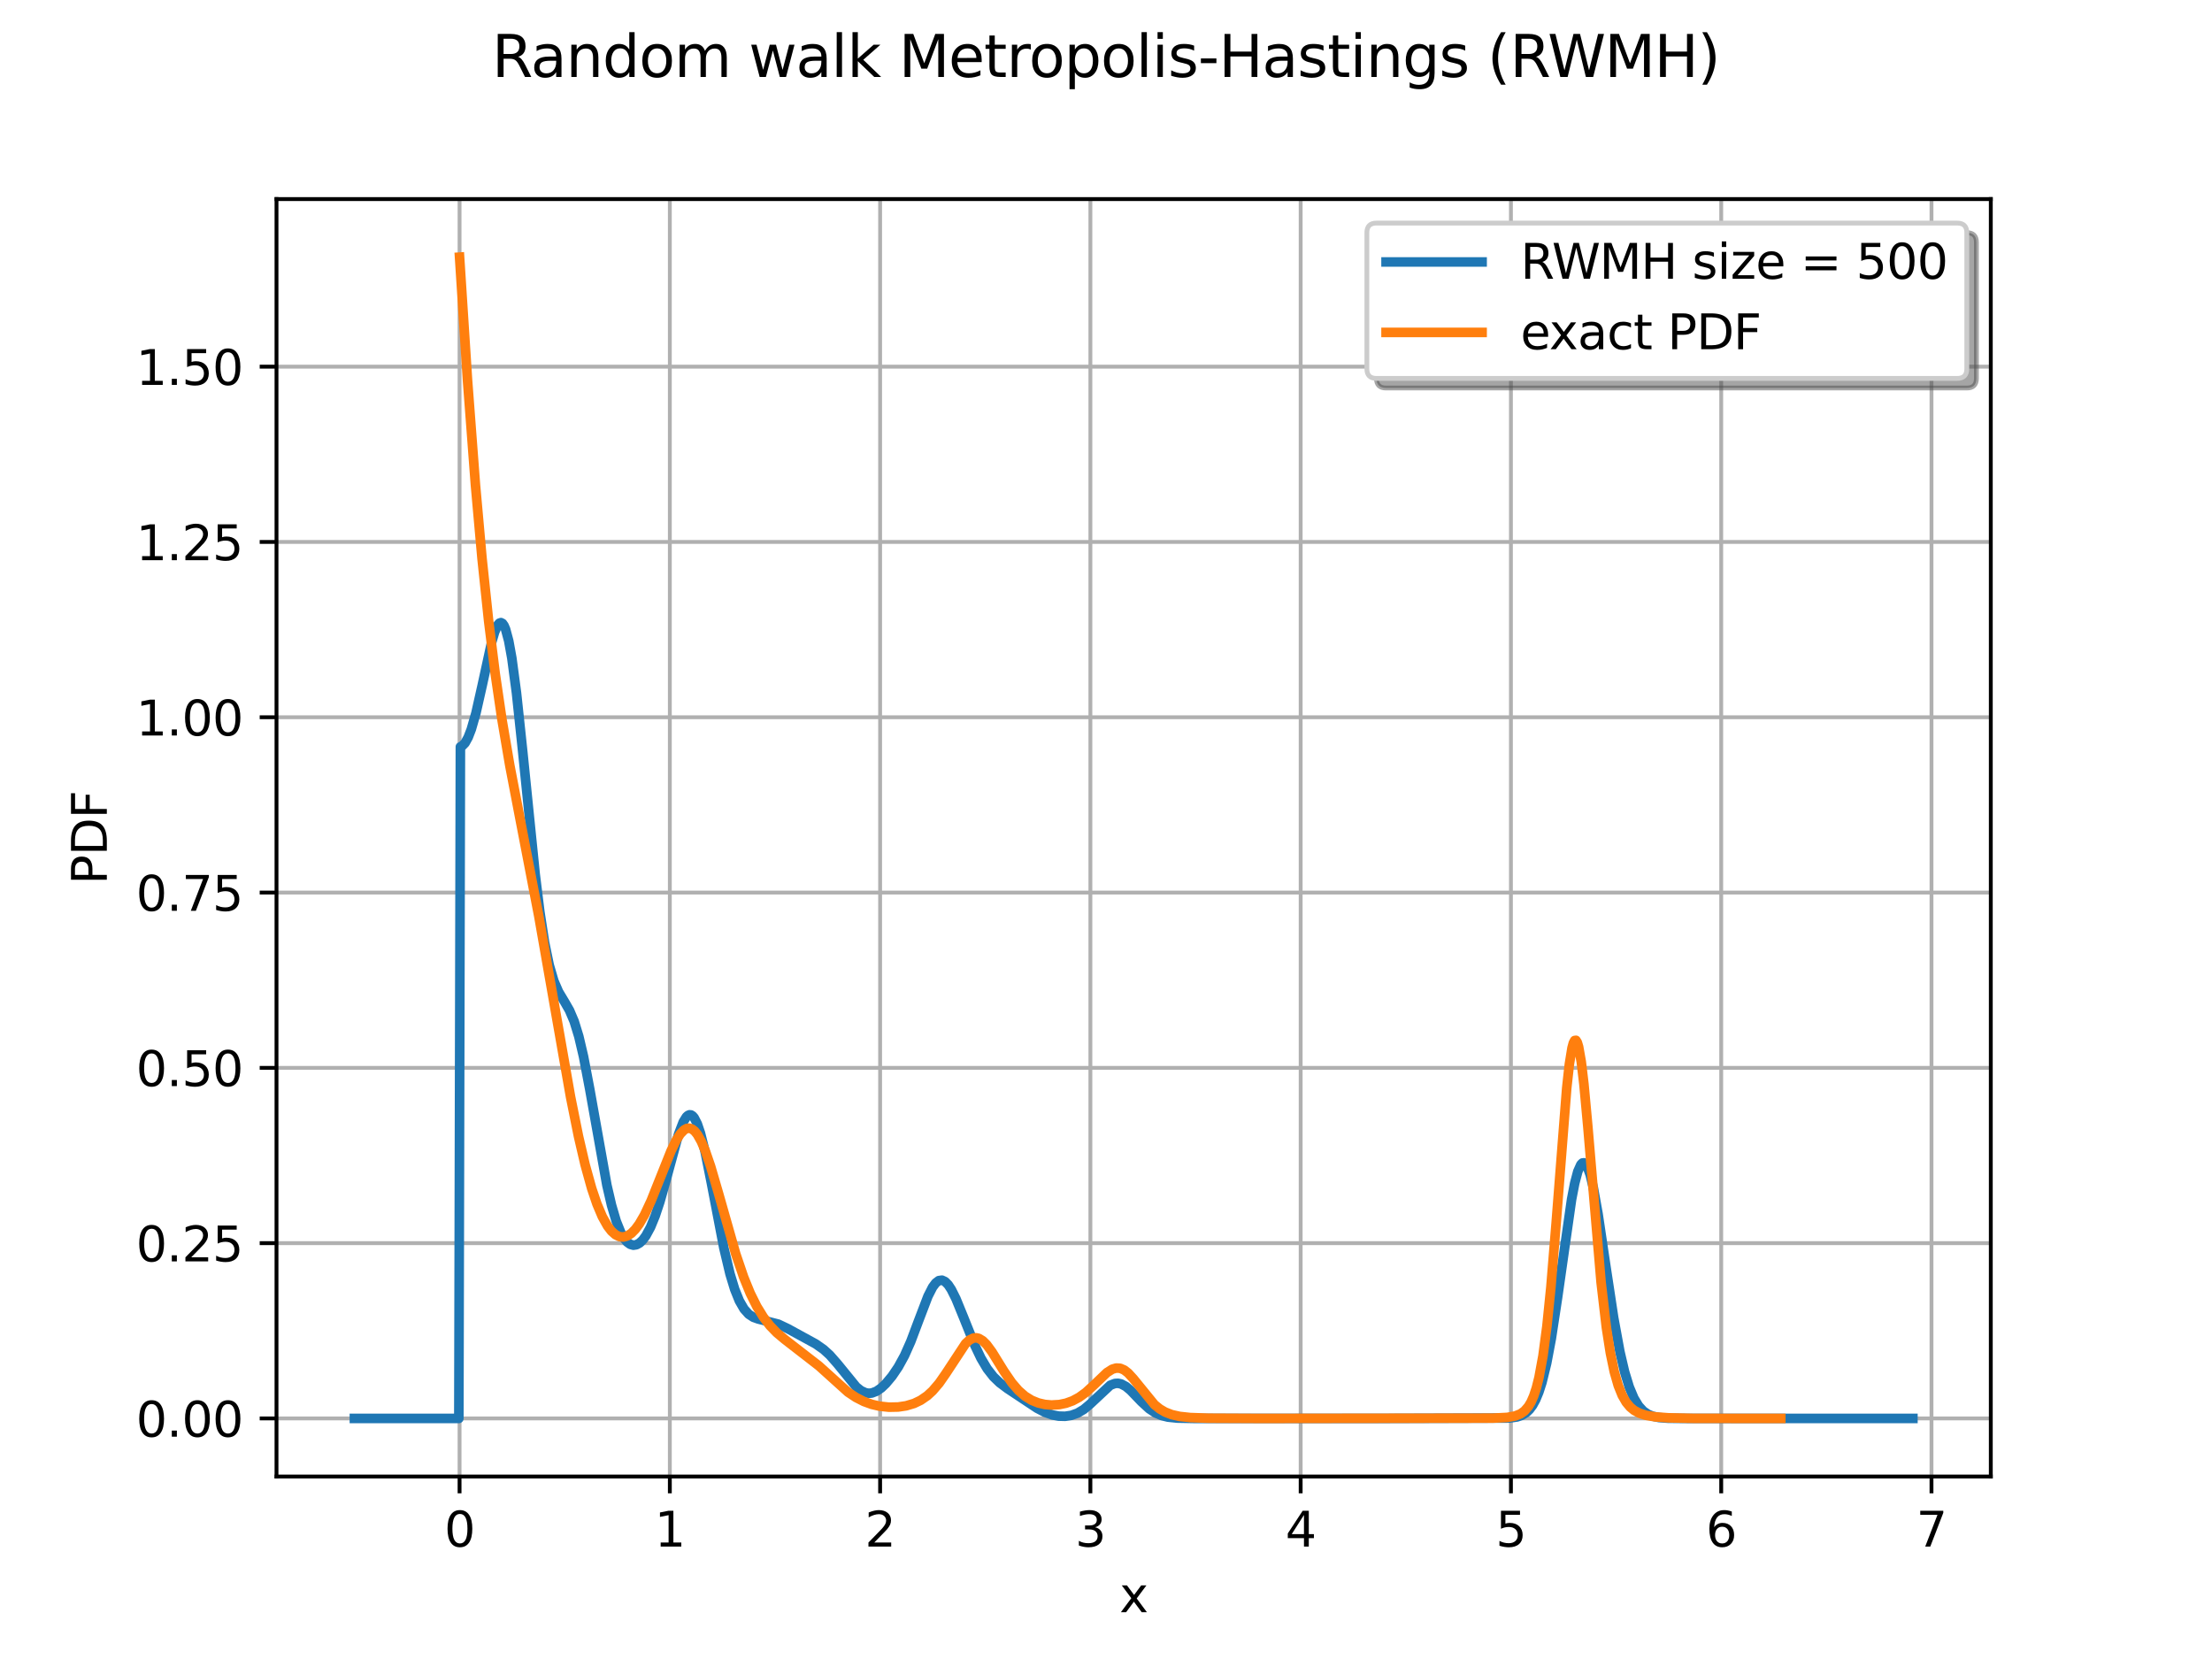 <?xml version="1.0" encoding="utf-8" standalone="no"?>
<!DOCTYPE svg PUBLIC "-//W3C//DTD SVG 1.1//EN"
  "http://www.w3.org/Graphics/SVG/1.1/DTD/svg11.dtd">
<svg xmlns:xlink="http://www.w3.org/1999/xlink" width="460.8pt" height="345.6pt" viewBox="0 0 460.8 345.6" xmlns="http://www.w3.org/2000/svg" version="1.1">
 <defs>
  <style type="text/css">*{stroke-linejoin: round; stroke-linecap: butt}</style>
 </defs>
 <g id="figure_1">
  <g id="patch_1">
   <path d="M 0 345.6 
L 460.8 345.6 
L 460.8 0 
L 0 0 
z
" style="fill: #ffffff"/>
  </g>
  <g id="axes_1">
   <g id="patch_2">
    <path d="M 57.6 307.584 
L 414.72 307.584 
L 414.72 41.472 
L 57.6 41.472 
z
" style="fill: #ffffff"/>
   </g>
   <g id="matplotlib.axis_1">
    <g id="xtick_1">
     <g id="line2d_1">
      <path d="M 95.735 307.584 
L 95.735 41.472 
" clip-path="url(#pd139352407)" style="fill: none; stroke: #b0b0b0; stroke-width: 0.8; stroke-linecap: square"/>
     </g>
     <g id="line2d_2">
      <defs>
       <path id="m6aac26989a" d="M 0 0 
L 0 3.5 
" style="stroke: #000000; stroke-width: 0.8"/>
      </defs>
      <g>
       <use xlink:href="#m6aac26989a" x="95.735" y="307.584" style="stroke: #000000; stroke-width: 0.8"/>
      </g>
     </g>
     <g id="text_1">
      <!-- 0 -->
      <g transform="translate(92.554 322.182) scale(0.1 -0.1)">
       <defs>
        <path id="DejaVuSans-30" d="M 2034 4250 
Q 1547 4250 1301 3770 
Q 1056 3291 1056 2328 
Q 1056 1369 1301 889 
Q 1547 409 2034 409 
Q 2525 409 2770 889 
Q 3016 1369 3016 2328 
Q 3016 3291 2770 3770 
Q 2525 4250 2034 4250 
z
M 2034 4750 
Q 2819 4750 3233 4129 
Q 3647 3509 3647 2328 
Q 3647 1150 3233 529 
Q 2819 -91 2034 -91 
Q 1250 -91 836 529 
Q 422 1150 422 2328 
Q 422 3509 836 4129 
Q 1250 4750 2034 4750 
z
" transform="scale(0.016)"/>
       </defs>
       <use xlink:href="#DejaVuSans-30"/>
      </g>
     </g>
    </g>
    <g id="xtick_2">
     <g id="line2d_3">
      <path d="M 139.539 307.584 
L 139.539 41.472 
" clip-path="url(#pd139352407)" style="fill: none; stroke: #b0b0b0; stroke-width: 0.8; stroke-linecap: square"/>
     </g>
     <g id="line2d_4">
      <g>
       <use xlink:href="#m6aac26989a" x="139.539" y="307.584" style="stroke: #000000; stroke-width: 0.8"/>
      </g>
     </g>
     <g id="text_2">
      <!-- 1 -->
      <g transform="translate(136.358 322.182) scale(0.1 -0.1)">
       <defs>
        <path id="DejaVuSans-31" d="M 794 531 
L 1825 531 
L 1825 4091 
L 703 3866 
L 703 4441 
L 1819 4666 
L 2450 4666 
L 2450 531 
L 3481 531 
L 3481 0 
L 794 0 
L 794 531 
z
" transform="scale(0.016)"/>
       </defs>
       <use xlink:href="#DejaVuSans-31"/>
      </g>
     </g>
    </g>
    <g id="xtick_3">
     <g id="line2d_5">
      <path d="M 183.343 307.584 
L 183.343 41.472 
" clip-path="url(#pd139352407)" style="fill: none; stroke: #b0b0b0; stroke-width: 0.8; stroke-linecap: square"/>
     </g>
     <g id="line2d_6">
      <g>
       <use xlink:href="#m6aac26989a" x="183.343" y="307.584" style="stroke: #000000; stroke-width: 0.8"/>
      </g>
     </g>
     <g id="text_3">
      <!-- 2 -->
      <g transform="translate(180.162 322.182) scale(0.1 -0.1)">
       <defs>
        <path id="DejaVuSans-32" d="M 1228 531 
L 3431 531 
L 3431 0 
L 469 0 
L 469 531 
Q 828 903 1448 1529 
Q 2069 2156 2228 2338 
Q 2531 2678 2651 2914 
Q 2772 3150 2772 3378 
Q 2772 3750 2511 3984 
Q 2250 4219 1831 4219 
Q 1534 4219 1204 4116 
Q 875 4013 500 3803 
L 500 4441 
Q 881 4594 1212 4672 
Q 1544 4750 1819 4750 
Q 2544 4750 2975 4387 
Q 3406 4025 3406 3419 
Q 3406 3131 3298 2873 
Q 3191 2616 2906 2266 
Q 2828 2175 2409 1742 
Q 1991 1309 1228 531 
z
" transform="scale(0.016)"/>
       </defs>
       <use xlink:href="#DejaVuSans-32"/>
      </g>
     </g>
    </g>
    <g id="xtick_4">
     <g id="line2d_7">
      <path d="M 227.147 307.584 
L 227.147 41.472 
" clip-path="url(#pd139352407)" style="fill: none; stroke: #b0b0b0; stroke-width: 0.8; stroke-linecap: square"/>
     </g>
     <g id="line2d_8">
      <g>
       <use xlink:href="#m6aac26989a" x="227.147" y="307.584" style="stroke: #000000; stroke-width: 0.8"/>
      </g>
     </g>
     <g id="text_4">
      <!-- 3 -->
      <g transform="translate(223.966 322.182) scale(0.1 -0.1)">
       <defs>
        <path id="DejaVuSans-33" d="M 2597 2516 
Q 3050 2419 3304 2112 
Q 3559 1806 3559 1356 
Q 3559 666 3084 287 
Q 2609 -91 1734 -91 
Q 1441 -91 1130 -33 
Q 819 25 488 141 
L 488 750 
Q 750 597 1062 519 
Q 1375 441 1716 441 
Q 2309 441 2620 675 
Q 2931 909 2931 1356 
Q 2931 1769 2642 2001 
Q 2353 2234 1838 2234 
L 1294 2234 
L 1294 2753 
L 1863 2753 
Q 2328 2753 2575 2939 
Q 2822 3125 2822 3475 
Q 2822 3834 2567 4026 
Q 2313 4219 1838 4219 
Q 1578 4219 1281 4162 
Q 984 4106 628 3988 
L 628 4550 
Q 988 4650 1302 4700 
Q 1616 4750 1894 4750 
Q 2613 4750 3031 4423 
Q 3450 4097 3450 3541 
Q 3450 3153 3228 2886 
Q 3006 2619 2597 2516 
z
" transform="scale(0.016)"/>
       </defs>
       <use xlink:href="#DejaVuSans-33"/>
      </g>
     </g>
    </g>
    <g id="xtick_5">
     <g id="line2d_9">
      <path d="M 270.951 307.584 
L 270.951 41.472 
" clip-path="url(#pd139352407)" style="fill: none; stroke: #b0b0b0; stroke-width: 0.8; stroke-linecap: square"/>
     </g>
     <g id="line2d_10">
      <g>
       <use xlink:href="#m6aac26989a" x="270.951" y="307.584" style="stroke: #000000; stroke-width: 0.8"/>
      </g>
     </g>
     <g id="text_5">
      <!-- 4 -->
      <g transform="translate(267.77 322.182) scale(0.1 -0.1)">
       <defs>
        <path id="DejaVuSans-34" d="M 2419 4116 
L 825 1625 
L 2419 1625 
L 2419 4116 
z
M 2253 4666 
L 3047 4666 
L 3047 1625 
L 3713 1625 
L 3713 1100 
L 3047 1100 
L 3047 0 
L 2419 0 
L 2419 1100 
L 313 1100 
L 313 1709 
L 2253 4666 
z
" transform="scale(0.016)"/>
       </defs>
       <use xlink:href="#DejaVuSans-34"/>
      </g>
     </g>
    </g>
    <g id="xtick_6">
     <g id="line2d_11">
      <path d="M 314.755 307.584 
L 314.755 41.472 
" clip-path="url(#pd139352407)" style="fill: none; stroke: #b0b0b0; stroke-width: 0.8; stroke-linecap: square"/>
     </g>
     <g id="line2d_12">
      <g>
       <use xlink:href="#m6aac26989a" x="314.755" y="307.584" style="stroke: #000000; stroke-width: 0.8"/>
      </g>
     </g>
     <g id="text_6">
      <!-- 5 -->
      <g transform="translate(311.574 322.182) scale(0.1 -0.1)">
       <defs>
        <path id="DejaVuSans-35" d="M 691 4666 
L 3169 4666 
L 3169 4134 
L 1269 4134 
L 1269 2991 
Q 1406 3038 1543 3061 
Q 1681 3084 1819 3084 
Q 2600 3084 3056 2656 
Q 3513 2228 3513 1497 
Q 3513 744 3044 326 
Q 2575 -91 1722 -91 
Q 1428 -91 1123 -41 
Q 819 9 494 109 
L 494 744 
Q 775 591 1075 516 
Q 1375 441 1709 441 
Q 2250 441 2565 725 
Q 2881 1009 2881 1497 
Q 2881 1984 2565 2268 
Q 2250 2553 1709 2553 
Q 1456 2553 1204 2497 
Q 953 2441 691 2322 
L 691 4666 
z
" transform="scale(0.016)"/>
       </defs>
       <use xlink:href="#DejaVuSans-35"/>
      </g>
     </g>
    </g>
    <g id="xtick_7">
     <g id="line2d_13">
      <path d="M 358.56 307.584 
L 358.56 41.472 
" clip-path="url(#pd139352407)" style="fill: none; stroke: #b0b0b0; stroke-width: 0.8; stroke-linecap: square"/>
     </g>
     <g id="line2d_14">
      <g>
       <use xlink:href="#m6aac26989a" x="358.56" y="307.584" style="stroke: #000000; stroke-width: 0.8"/>
      </g>
     </g>
     <g id="text_7">
      <!-- 6 -->
      <g transform="translate(355.378 322.182) scale(0.1 -0.1)">
       <defs>
        <path id="DejaVuSans-36" d="M 2113 2584 
Q 1688 2584 1439 2293 
Q 1191 2003 1191 1497 
Q 1191 994 1439 701 
Q 1688 409 2113 409 
Q 2538 409 2786 701 
Q 3034 994 3034 1497 
Q 3034 2003 2786 2293 
Q 2538 2584 2113 2584 
z
M 3366 4563 
L 3366 3988 
Q 3128 4100 2886 4159 
Q 2644 4219 2406 4219 
Q 1781 4219 1451 3797 
Q 1122 3375 1075 2522 
Q 1259 2794 1537 2939 
Q 1816 3084 2150 3084 
Q 2853 3084 3261 2657 
Q 3669 2231 3669 1497 
Q 3669 778 3244 343 
Q 2819 -91 2113 -91 
Q 1303 -91 875 529 
Q 447 1150 447 2328 
Q 447 3434 972 4092 
Q 1497 4750 2381 4750 
Q 2619 4750 2861 4703 
Q 3103 4656 3366 4563 
z
" transform="scale(0.016)"/>
       </defs>
       <use xlink:href="#DejaVuSans-36"/>
      </g>
     </g>
    </g>
    <g id="xtick_8">
     <g id="line2d_15">
      <path d="M 402.364 307.584 
L 402.364 41.472 
" clip-path="url(#pd139352407)" style="fill: none; stroke: #b0b0b0; stroke-width: 0.8; stroke-linecap: square"/>
     </g>
     <g id="line2d_16">
      <g>
       <use xlink:href="#m6aac26989a" x="402.364" y="307.584" style="stroke: #000000; stroke-width: 0.8"/>
      </g>
     </g>
     <g id="text_8">
      <!-- 7 -->
      <g transform="translate(399.183 322.182) scale(0.1 -0.1)">
       <defs>
        <path id="DejaVuSans-37" d="M 525 4666 
L 3525 4666 
L 3525 4397 
L 1831 0 
L 1172 0 
L 2766 4134 
L 525 4134 
L 525 4666 
z
" transform="scale(0.016)"/>
       </defs>
       <use xlink:href="#DejaVuSans-37"/>
      </g>
     </g>
    </g>
    <g id="text_9">
     <!-- x -->
     <g transform="translate(233.201 335.861) scale(0.1 -0.1)">
      <defs>
       <path id="DejaVuSans-78" d="M 3513 3500 
L 2247 1797 
L 3578 0 
L 2900 0 
L 1881 1375 
L 863 0 
L 184 0 
L 1544 1831 
L 300 3500 
L 978 3500 
L 1906 2253 
L 2834 3500 
L 3513 3500 
z
" transform="scale(0.016)"/>
      </defs>
      <use xlink:href="#DejaVuSans-78"/>
     </g>
    </g>
   </g>
   <g id="matplotlib.axis_2">
    <g id="ytick_1">
     <g id="line2d_17">
      <path d="M 57.6 295.488 
L 414.72 295.488 
" clip-path="url(#pd139352407)" style="fill: none; stroke: #b0b0b0; stroke-width: 0.8; stroke-linecap: square"/>
     </g>
     <g id="line2d_18">
      <defs>
       <path id="m583b06cb52" d="M 0 0 
L -3.5 0 
" style="stroke: #000000; stroke-width: 0.8"/>
      </defs>
      <g>
       <use xlink:href="#m583b06cb52" x="57.6" y="295.488" style="stroke: #000000; stroke-width: 0.8"/>
      </g>
     </g>
     <g id="text_10">
      <!-- 0.00 -->
      <g transform="translate(28.334 299.287) scale(0.1 -0.1)">
       <defs>
        <path id="DejaVuSans-2e" d="M 684 794 
L 1344 794 
L 1344 0 
L 684 0 
L 684 794 
z
" transform="scale(0.016)"/>
       </defs>
       <use xlink:href="#DejaVuSans-30"/>
       <use xlink:href="#DejaVuSans-2e" transform="translate(63.623 0)"/>
       <use xlink:href="#DejaVuSans-30" transform="translate(95.41 0)"/>
       <use xlink:href="#DejaVuSans-30" transform="translate(159.033 0)"/>
      </g>
     </g>
    </g>
    <g id="ytick_2">
     <g id="line2d_19">
      <path d="M 57.6 258.97 
L 414.72 258.97 
" clip-path="url(#pd139352407)" style="fill: none; stroke: #b0b0b0; stroke-width: 0.8; stroke-linecap: square"/>
     </g>
     <g id="line2d_20">
      <g>
       <use xlink:href="#m583b06cb52" x="57.6" y="258.97" style="stroke: #000000; stroke-width: 0.8"/>
      </g>
     </g>
     <g id="text_11">
      <!-- 0.25 -->
      <g transform="translate(28.334 262.77) scale(0.1 -0.1)">
       <use xlink:href="#DejaVuSans-30"/>
       <use xlink:href="#DejaVuSans-2e" transform="translate(63.623 0)"/>
       <use xlink:href="#DejaVuSans-32" transform="translate(95.41 0)"/>
       <use xlink:href="#DejaVuSans-35" transform="translate(159.033 0)"/>
      </g>
     </g>
    </g>
    <g id="ytick_3">
     <g id="line2d_21">
      <path d="M 57.6 222.453 
L 414.72 222.453 
" clip-path="url(#pd139352407)" style="fill: none; stroke: #b0b0b0; stroke-width: 0.8; stroke-linecap: square"/>
     </g>
     <g id="line2d_22">
      <g>
       <use xlink:href="#m583b06cb52" x="57.6" y="222.453" style="stroke: #000000; stroke-width: 0.8"/>
      </g>
     </g>
     <g id="text_12">
      <!-- 0.50 -->
      <g transform="translate(28.334 226.252) scale(0.1 -0.1)">
       <use xlink:href="#DejaVuSans-30"/>
       <use xlink:href="#DejaVuSans-2e" transform="translate(63.623 0)"/>
       <use xlink:href="#DejaVuSans-35" transform="translate(95.41 0)"/>
       <use xlink:href="#DejaVuSans-30" transform="translate(159.033 0)"/>
      </g>
     </g>
    </g>
    <g id="ytick_4">
     <g id="line2d_23">
      <path d="M 57.6 185.935 
L 414.72 185.935 
" clip-path="url(#pd139352407)" style="fill: none; stroke: #b0b0b0; stroke-width: 0.8; stroke-linecap: square"/>
     </g>
     <g id="line2d_24">
      <g>
       <use xlink:href="#m583b06cb52" x="57.6" y="185.935" style="stroke: #000000; stroke-width: 0.8"/>
      </g>
     </g>
     <g id="text_13">
      <!-- 0.75 -->
      <g transform="translate(28.334 189.734) scale(0.1 -0.1)">
       <use xlink:href="#DejaVuSans-30"/>
       <use xlink:href="#DejaVuSans-2e" transform="translate(63.623 0)"/>
       <use xlink:href="#DejaVuSans-37" transform="translate(95.41 0)"/>
       <use xlink:href="#DejaVuSans-35" transform="translate(159.033 0)"/>
      </g>
     </g>
    </g>
    <g id="ytick_5">
     <g id="line2d_25">
      <path d="M 57.6 149.418 
L 414.72 149.418 
" clip-path="url(#pd139352407)" style="fill: none; stroke: #b0b0b0; stroke-width: 0.8; stroke-linecap: square"/>
     </g>
     <g id="line2d_26">
      <g>
       <use xlink:href="#m583b06cb52" x="57.6" y="149.418" style="stroke: #000000; stroke-width: 0.8"/>
      </g>
     </g>
     <g id="text_14">
      <!-- 1.00 -->
      <g transform="translate(28.334 153.217) scale(0.1 -0.1)">
       <use xlink:href="#DejaVuSans-31"/>
       <use xlink:href="#DejaVuSans-2e" transform="translate(63.623 0)"/>
       <use xlink:href="#DejaVuSans-30" transform="translate(95.41 0)"/>
       <use xlink:href="#DejaVuSans-30" transform="translate(159.033 0)"/>
      </g>
     </g>
    </g>
    <g id="ytick_6">
     <g id="line2d_27">
      <path d="M 57.6 112.9 
L 414.72 112.9 
" clip-path="url(#pd139352407)" style="fill: none; stroke: #b0b0b0; stroke-width: 0.8; stroke-linecap: square"/>
     </g>
     <g id="line2d_28">
      <g>
       <use xlink:href="#m583b06cb52" x="57.6" y="112.9" style="stroke: #000000; stroke-width: 0.8"/>
      </g>
     </g>
     <g id="text_15">
      <!-- 1.25 -->
      <g transform="translate(28.334 116.699) scale(0.1 -0.1)">
       <use xlink:href="#DejaVuSans-31"/>
       <use xlink:href="#DejaVuSans-2e" transform="translate(63.623 0)"/>
       <use xlink:href="#DejaVuSans-32" transform="translate(95.41 0)"/>
       <use xlink:href="#DejaVuSans-35" transform="translate(159.033 0)"/>
      </g>
     </g>
    </g>
    <g id="ytick_7">
     <g id="line2d_29">
      <path d="M 57.6 76.382 
L 414.72 76.382 
" clip-path="url(#pd139352407)" style="fill: none; stroke: #b0b0b0; stroke-width: 0.8; stroke-linecap: square"/>
     </g>
     <g id="line2d_30">
      <g>
       <use xlink:href="#m583b06cb52" x="57.6" y="76.382" style="stroke: #000000; stroke-width: 0.8"/>
      </g>
     </g>
     <g id="text_16">
      <!-- 1.50 -->
      <g transform="translate(28.334 80.182) scale(0.1 -0.1)">
       <use xlink:href="#DejaVuSans-31"/>
       <use xlink:href="#DejaVuSans-2e" transform="translate(63.623 0)"/>
       <use xlink:href="#DejaVuSans-35" transform="translate(95.41 0)"/>
       <use xlink:href="#DejaVuSans-30" transform="translate(159.033 0)"/>
      </g>
     </g>
    </g>
    <g id="text_17">
     <!-- PDF -->
     <g transform="translate(22.255 184.269) rotate(-90) scale(0.1 -0.1)">
      <defs>
       <path id="DejaVuSans-50" d="M 1259 4147 
L 1259 2394 
L 2053 2394 
Q 2494 2394 2734 2622 
Q 2975 2850 2975 3272 
Q 2975 3691 2734 3919 
Q 2494 4147 2053 4147 
L 1259 4147 
z
M 628 4666 
L 2053 4666 
Q 2838 4666 3239 4311 
Q 3641 3956 3641 3272 
Q 3641 2581 3239 2228 
Q 2838 1875 2053 1875 
L 1259 1875 
L 1259 0 
L 628 0 
L 628 4666 
z
" transform="scale(0.016)"/>
       <path id="DejaVuSans-44" d="M 1259 4147 
L 1259 519 
L 2022 519 
Q 2988 519 3436 956 
Q 3884 1394 3884 2338 
Q 3884 3275 3436 3711 
Q 2988 4147 2022 4147 
L 1259 4147 
z
M 628 4666 
L 1925 4666 
Q 3281 4666 3915 4102 
Q 4550 3538 4550 2338 
Q 4550 1131 3912 565 
Q 3275 0 1925 0 
L 628 0 
L 628 4666 
z
" transform="scale(0.016)"/>
       <path id="DejaVuSans-46" d="M 628 4666 
L 3309 4666 
L 3309 4134 
L 1259 4134 
L 1259 2759 
L 3109 2759 
L 3109 2228 
L 1259 2228 
L 1259 0 
L 628 0 
L 628 4666 
z
" transform="scale(0.016)"/>
      </defs>
      <use xlink:href="#DejaVuSans-50"/>
      <use xlink:href="#DejaVuSans-44" transform="translate(60.303 0)"/>
      <use xlink:href="#DejaVuSans-46" transform="translate(137.305 0)"/>
     </g>
    </g>
   </g>
   <g id="line2d_31">
    <path d="M 73.833 295.488 
L 95.585 295.488 
L 95.909 155.573 
L 96.234 155.437 
L 96.883 154.775 
L 97.533 153.596 
L 98.182 151.913 
L 99.156 148.519 
L 100.454 142.761 
L 102.402 133.849 
L 103.052 131.637 
L 103.701 130.187 
L 104.026 129.812 
L 104.35 129.699 
L 104.675 129.866 
L 105 130.323 
L 105.324 131.08 
L 105.974 133.5 
L 106.623 137.087 
L 107.597 144.382 
L 108.895 156.602 
L 111.493 182.168 
L 112.467 190.02 
L 113.441 196.333 
L 114.415 201.063 
L 115.389 204.376 
L 116.362 206.618 
L 117.661 208.783 
L 118.635 210.479 
L 119.609 212.76 
L 120.583 215.931 
L 121.557 220.084 
L 122.856 226.906 
L 126.427 246.907 
L 127.401 251.099 
L 128.375 254.405 
L 129.349 256.816 
L 129.998 257.954 
L 130.647 258.746 
L 131.297 259.22 
L 131.946 259.397 
L 132.595 259.299 
L 133.245 258.936 
L 133.894 258.317 
L 134.543 257.443 
L 135.517 255.65 
L 136.491 253.279 
L 137.465 250.355 
L 138.764 245.755 
L 141.361 236.261 
L 142.335 233.727 
L 142.984 232.673 
L 143.309 232.373 
L 143.633 232.235 
L 143.958 232.266 
L 144.283 232.47 
L 144.607 232.847 
L 145.257 234.112 
L 145.906 236.02 
L 146.88 239.902 
L 148.179 246.374 
L 150.776 259.912 
L 152.074 265.382 
L 153.048 268.584 
L 154.022 270.996 
L 154.996 272.685 
L 155.97 273.773 
L 156.944 274.411 
L 157.918 274.761 
L 162.139 275.845 
L 164.087 276.77 
L 169.93 279.964 
L 171.554 281.103 
L 172.852 282.281 
L 174.476 284.132 
L 178.371 288.913 
L 179.345 289.691 
L 180.319 290.143 
L 180.969 290.247 
L 181.618 290.191 
L 182.592 289.821 
L 183.566 289.149 
L 184.54 288.225 
L 185.839 286.671 
L 187.137 284.753 
L 188.436 282.382 
L 189.734 279.458 
L 191.358 275.146 
L 193.306 270.046 
L 194.28 268.136 
L 194.929 267.267 
L 195.578 266.775 
L 196.227 266.681 
L 196.877 266.978 
L 197.526 267.64 
L 198.175 268.622 
L 199.149 270.566 
L 200.773 274.54 
L 203.045 280.2 
L 204.344 282.929 
L 205.642 285.12 
L 206.941 286.787 
L 208.24 288.04 
L 209.863 289.26 
L 216.031 293.354 
L 217.655 294.198 
L 219.278 294.77 
L 220.577 295.007 
L 221.875 295.04 
L 223.174 294.844 
L 224.472 294.379 
L 225.771 293.603 
L 227.07 292.516 
L 231.29 288.572 
L 232.264 288.201 
L 232.913 288.166 
L 233.563 288.307 
L 234.537 288.823 
L 235.511 289.633 
L 237.783 291.997 
L 239.407 293.484 
L 240.705 294.338 
L 242.004 294.891 
L 243.302 295.208 
L 245.25 295.413 
L 248.822 295.484 
L 286.481 295.488 
L 314.402 295.404 
L 316.025 295.174 
L 316.999 294.847 
L 317.973 294.25 
L 318.622 293.625 
L 319.272 292.751 
L 319.921 291.563 
L 320.57 289.992 
L 321.219 287.976 
L 322.193 284.007 
L 323.167 278.847 
L 324.466 270.333 
L 327.388 249.86 
L 328.037 246.504 
L 328.687 244.033 
L 329.336 242.585 
L 329.661 242.271 
L 329.985 242.235 
L 330.31 242.477 
L 330.634 242.989 
L 331.284 244.784 
L 331.933 247.495 
L 332.907 252.902 
L 334.53 263.795 
L 336.154 274.496 
L 337.452 281.577 
L 338.426 285.745 
L 339.4 288.938 
L 340.374 291.264 
L 341.348 292.877 
L 342.322 293.944 
L 343.296 294.614 
L 344.27 295.016 
L 345.569 295.295 
L 347.517 295.445 
L 352.386 295.488 
L 398.487 295.488 
L 398.487 295.488 
" clip-path="url(#pd139352407)" style="fill: none; stroke: #1f77b4; stroke-width: 2; stroke-linecap: square"/>
   </g>
   <g id="line2d_32">
    <path d="M 95.735 53.568 
L 97.386 79.133 
L 99.038 100.954 
L 100.414 116.323 
L 101.79 129.352 
L 103.166 140.362 
L 104.542 149.74 
L 106.194 159.436 
L 108.395 170.911 
L 112.249 190.887 
L 115.001 206.565 
L 118.854 228.49 
L 120.505 236.697 
L 121.882 242.615 
L 123.258 247.577 
L 124.359 250.825 
L 125.46 253.429 
L 126.561 255.4 
L 127.386 256.473 
L 128.212 257.208 
L 129.038 257.613 
L 129.863 257.696 
L 130.689 257.464 
L 131.515 256.926 
L 132.34 256.092 
L 133.166 254.975 
L 134.267 253.075 
L 135.643 250.131 
L 137.57 245.309 
L 139.772 239.796 
L 140.872 237.533 
L 141.698 236.237 
L 142.524 235.378 
L 143.074 235.082 
L 143.625 235.024 
L 144.175 235.213 
L 144.726 235.651 
L 145.276 236.335 
L 146.102 237.801 
L 146.927 239.744 
L 148.028 242.944 
L 149.68 248.597 
L 153.258 261.171 
L 154.909 266.027 
L 156.285 269.402 
L 157.661 272.175 
L 159.038 274.406 
L 160.414 276.183 
L 161.79 277.606 
L 163.441 278.994 
L 170.597 284.546 
L 176.652 290.009 
L 178.304 291.11 
L 179.955 291.954 
L 181.606 292.554 
L 183.258 292.936 
L 185.184 293.142 
L 187.111 293.103 
L 188.762 292.856 
L 190.414 292.362 
L 191.79 291.703 
L 193.166 290.756 
L 194.267 289.747 
L 195.643 288.139 
L 197.019 286.161 
L 201.148 279.888 
L 201.973 279.14 
L 202.799 278.739 
L 203.35 278.686 
L 203.9 278.806 
L 204.726 279.302 
L 205.551 280.131 
L 206.652 281.63 
L 209.129 285.639 
L 210.781 288.05 
L 212.157 289.648 
L 213.533 290.85 
L 214.909 291.697 
L 216.285 292.254 
L 217.661 292.573 
L 219.038 292.694 
L 220.689 292.598 
L 222.065 292.311 
L 223.441 291.813 
L 224.817 291.074 
L 226.194 290.073 
L 227.845 288.563 
L 230.597 285.932 
L 231.698 285.234 
L 232.524 284.989 
L 233.35 285.034 
L 234.175 285.383 
L 235.001 286.018 
L 236.102 287.219 
L 240.506 292.623 
L 241.606 293.506 
L 242.707 294.152 
L 244.084 294.691 
L 245.735 295.064 
L 247.937 295.301 
L 251.79 295.435 
L 262.524 295.485 
L 310.964 295.424 
L 313.992 295.269 
L 315.643 294.972 
L 316.744 294.53 
L 317.57 293.944 
L 318.395 292.996 
L 318.946 292.067 
L 319.496 290.814 
L 320.047 289.145 
L 320.597 286.959 
L 321.423 282.476 
L 322.249 276.268 
L 323.074 268.173 
L 324.175 254.769 
L 326.377 226.658 
L 326.928 221.675 
L 327.478 218.295 
L 327.753 217.288 
L 328.029 216.759 
L 328.304 216.716 
L 328.579 217.155 
L 328.854 218.063 
L 329.405 221.184 
L 329.955 225.808 
L 330.781 234.758 
L 333.533 267.108 
L 334.634 276.53 
L 335.46 281.817 
L 336.285 285.772 
L 337.111 288.644 
L 337.937 290.685 
L 338.762 292.115 
L 339.588 293.108 
L 340.414 293.795 
L 341.515 294.396 
L 342.891 294.839 
L 344.818 295.158 
L 347.57 295.355 
L 352.799 295.47 
L 369.038 295.488 
L 370.964 295.488 
L 370.964 295.488 
" clip-path="url(#pd139352407)" style="fill: none; stroke: #ff7f0e; stroke-width: 2; stroke-linecap: square"/>
   </g>
   <g id="patch_3">
    <path d="M 57.6 307.584 
L 57.6 41.472 
" style="fill: none; stroke: #000000; stroke-width: 0.8; stroke-linejoin: miter; stroke-linecap: square"/>
   </g>
   <g id="patch_4">
    <path d="M 414.72 307.584 
L 414.72 41.472 
" style="fill: none; stroke: #000000; stroke-width: 0.8; stroke-linejoin: miter; stroke-linecap: square"/>
   </g>
   <g id="patch_5">
    <path d="M 57.6 307.584 
L 414.72 307.584 
" style="fill: none; stroke: #000000; stroke-width: 0.8; stroke-linejoin: miter; stroke-linecap: square"/>
   </g>
   <g id="patch_6">
    <path d="M 57.6 41.472 
L 414.72 41.472 
" style="fill: none; stroke: #000000; stroke-width: 0.8; stroke-linejoin: miter; stroke-linecap: square"/>
   </g>
   <g id="legend_1">
    <g id="patch_7">
     <path d="M 288.745 80.828 
L 409.72 80.828 
Q 411.72 80.828 411.72 78.828 
L 411.72 50.472 
Q 411.72 48.472 409.72 48.472 
L 288.745 48.472 
Q 286.745 48.472 286.745 50.472 
L 286.745 78.828 
Q 286.745 80.828 288.745 80.828 
z
" style="fill: #4d4d4d; opacity: 0.5; stroke: #4d4d4d; stroke-linejoin: miter"/>
    </g>
    <g id="patch_8">
     <path d="M 286.745 78.828 
L 407.72 78.828 
Q 409.72 78.828 409.72 76.828 
L 409.72 48.472 
Q 409.72 46.472 407.72 46.472 
L 286.745 46.472 
Q 284.745 46.472 284.745 48.472 
L 284.745 76.828 
Q 284.745 78.828 286.745 78.828 
z
" style="fill: #ffffff; stroke: #cccccc; stroke-linejoin: miter"/>
    </g>
    <g id="line2d_33">
     <path d="M 288.745 54.57 
L 298.745 54.57 
L 308.745 54.57 
" style="fill: none; stroke: #1f77b4; stroke-width: 2; stroke-linecap: square"/>
    </g>
    <g id="text_18">
     <!-- RWMH size = 500 -->
     <g transform="translate(316.745 58.07) scale(0.1 -0.1)">
      <defs>
       <path id="DejaVuSans-52" d="M 2841 2188 
Q 3044 2119 3236 1894 
Q 3428 1669 3622 1275 
L 4263 0 
L 3584 0 
L 2988 1197 
Q 2756 1666 2539 1819 
Q 2322 1972 1947 1972 
L 1259 1972 
L 1259 0 
L 628 0 
L 628 4666 
L 2053 4666 
Q 2853 4666 3247 4331 
Q 3641 3997 3641 3322 
Q 3641 2881 3436 2590 
Q 3231 2300 2841 2188 
z
M 1259 4147 
L 1259 2491 
L 2053 2491 
Q 2509 2491 2742 2702 
Q 2975 2913 2975 3322 
Q 2975 3731 2742 3939 
Q 2509 4147 2053 4147 
L 1259 4147 
z
" transform="scale(0.016)"/>
       <path id="DejaVuSans-57" d="M 213 4666 
L 850 4666 
L 1831 722 
L 2809 4666 
L 3519 4666 
L 4500 722 
L 5478 4666 
L 6119 4666 
L 4947 0 
L 4153 0 
L 3169 4050 
L 2175 0 
L 1381 0 
L 213 4666 
z
" transform="scale(0.016)"/>
       <path id="DejaVuSans-4d" d="M 628 4666 
L 1569 4666 
L 2759 1491 
L 3956 4666 
L 4897 4666 
L 4897 0 
L 4281 0 
L 4281 4097 
L 3078 897 
L 2444 897 
L 1241 4097 
L 1241 0 
L 628 0 
L 628 4666 
z
" transform="scale(0.016)"/>
       <path id="DejaVuSans-48" d="M 628 4666 
L 1259 4666 
L 1259 2753 
L 3553 2753 
L 3553 4666 
L 4184 4666 
L 4184 0 
L 3553 0 
L 3553 2222 
L 1259 2222 
L 1259 0 
L 628 0 
L 628 4666 
z
" transform="scale(0.016)"/>
       <path id="DejaVuSans-20" transform="scale(0.016)"/>
       <path id="DejaVuSans-73" d="M 2834 3397 
L 2834 2853 
Q 2591 2978 2328 3040 
Q 2066 3103 1784 3103 
Q 1356 3103 1142 2972 
Q 928 2841 928 2578 
Q 928 2378 1081 2264 
Q 1234 2150 1697 2047 
L 1894 2003 
Q 2506 1872 2764 1633 
Q 3022 1394 3022 966 
Q 3022 478 2636 193 
Q 2250 -91 1575 -91 
Q 1294 -91 989 -36 
Q 684 19 347 128 
L 347 722 
Q 666 556 975 473 
Q 1284 391 1588 391 
Q 1994 391 2212 530 
Q 2431 669 2431 922 
Q 2431 1156 2273 1281 
Q 2116 1406 1581 1522 
L 1381 1569 
Q 847 1681 609 1914 
Q 372 2147 372 2553 
Q 372 3047 722 3315 
Q 1072 3584 1716 3584 
Q 2034 3584 2315 3537 
Q 2597 3491 2834 3397 
z
" transform="scale(0.016)"/>
       <path id="DejaVuSans-69" d="M 603 3500 
L 1178 3500 
L 1178 0 
L 603 0 
L 603 3500 
z
M 603 4863 
L 1178 4863 
L 1178 4134 
L 603 4134 
L 603 4863 
z
" transform="scale(0.016)"/>
       <path id="DejaVuSans-7a" d="M 353 3500 
L 3084 3500 
L 3084 2975 
L 922 459 
L 3084 459 
L 3084 0 
L 275 0 
L 275 525 
L 2438 3041 
L 353 3041 
L 353 3500 
z
" transform="scale(0.016)"/>
       <path id="DejaVuSans-65" d="M 3597 1894 
L 3597 1613 
L 953 1613 
Q 991 1019 1311 708 
Q 1631 397 2203 397 
Q 2534 397 2845 478 
Q 3156 559 3463 722 
L 3463 178 
Q 3153 47 2828 -22 
Q 2503 -91 2169 -91 
Q 1331 -91 842 396 
Q 353 884 353 1716 
Q 353 2575 817 3079 
Q 1281 3584 2069 3584 
Q 2775 3584 3186 3129 
Q 3597 2675 3597 1894 
z
M 3022 2063 
Q 3016 2534 2758 2815 
Q 2500 3097 2075 3097 
Q 1594 3097 1305 2825 
Q 1016 2553 972 2059 
L 3022 2063 
z
" transform="scale(0.016)"/>
       <path id="DejaVuSans-3d" d="M 678 2906 
L 4684 2906 
L 4684 2381 
L 678 2381 
L 678 2906 
z
M 678 1631 
L 4684 1631 
L 4684 1100 
L 678 1100 
L 678 1631 
z
" transform="scale(0.016)"/>
      </defs>
      <use xlink:href="#DejaVuSans-52"/>
      <use xlink:href="#DejaVuSans-57" transform="translate(65.482 0)"/>
      <use xlink:href="#DejaVuSans-4d" transform="translate(164.359 0)"/>
      <use xlink:href="#DejaVuSans-48" transform="translate(250.639 0)"/>
      <use xlink:href="#DejaVuSans-20" transform="translate(325.834 0)"/>
      <use xlink:href="#DejaVuSans-73" transform="translate(357.621 0)"/>
      <use xlink:href="#DejaVuSans-69" transform="translate(409.721 0)"/>
      <use xlink:href="#DejaVuSans-7a" transform="translate(437.504 0)"/>
      <use xlink:href="#DejaVuSans-65" transform="translate(489.994 0)"/>
      <use xlink:href="#DejaVuSans-20" transform="translate(551.518 0)"/>
      <use xlink:href="#DejaVuSans-3d" transform="translate(583.305 0)"/>
      <use xlink:href="#DejaVuSans-20" transform="translate(667.094 0)"/>
      <use xlink:href="#DejaVuSans-35" transform="translate(698.881 0)"/>
      <use xlink:href="#DejaVuSans-30" transform="translate(762.504 0)"/>
      <use xlink:href="#DejaVuSans-30" transform="translate(826.127 0)"/>
     </g>
    </g>
    <g id="line2d_34">
     <path d="M 288.745 69.249 
L 298.745 69.249 
L 308.745 69.249 
" style="fill: none; stroke: #ff7f0e; stroke-width: 2; stroke-linecap: square"/>
    </g>
    <g id="text_19">
     <!-- exact PDF -->
     <g transform="translate(316.745 72.749) scale(0.1 -0.1)">
      <defs>
       <path id="DejaVuSans-61" d="M 2194 1759 
Q 1497 1759 1228 1600 
Q 959 1441 959 1056 
Q 959 750 1161 570 
Q 1363 391 1709 391 
Q 2188 391 2477 730 
Q 2766 1069 2766 1631 
L 2766 1759 
L 2194 1759 
z
M 3341 1997 
L 3341 0 
L 2766 0 
L 2766 531 
Q 2569 213 2275 61 
Q 1981 -91 1556 -91 
Q 1019 -91 701 211 
Q 384 513 384 1019 
Q 384 1609 779 1909 
Q 1175 2209 1959 2209 
L 2766 2209 
L 2766 2266 
Q 2766 2663 2505 2880 
Q 2244 3097 1772 3097 
Q 1472 3097 1187 3025 
Q 903 2953 641 2809 
L 641 3341 
Q 956 3463 1253 3523 
Q 1550 3584 1831 3584 
Q 2591 3584 2966 3190 
Q 3341 2797 3341 1997 
z
" transform="scale(0.016)"/>
       <path id="DejaVuSans-63" d="M 3122 3366 
L 3122 2828 
Q 2878 2963 2633 3030 
Q 2388 3097 2138 3097 
Q 1578 3097 1268 2742 
Q 959 2388 959 1747 
Q 959 1106 1268 751 
Q 1578 397 2138 397 
Q 2388 397 2633 464 
Q 2878 531 3122 666 
L 3122 134 
Q 2881 22 2623 -34 
Q 2366 -91 2075 -91 
Q 1284 -91 818 406 
Q 353 903 353 1747 
Q 353 2603 823 3093 
Q 1294 3584 2113 3584 
Q 2378 3584 2631 3529 
Q 2884 3475 3122 3366 
z
" transform="scale(0.016)"/>
       <path id="DejaVuSans-74" d="M 1172 4494 
L 1172 3500 
L 2356 3500 
L 2356 3053 
L 1172 3053 
L 1172 1153 
Q 1172 725 1289 603 
Q 1406 481 1766 481 
L 2356 481 
L 2356 0 
L 1766 0 
Q 1100 0 847 248 
Q 594 497 594 1153 
L 594 3053 
L 172 3053 
L 172 3500 
L 594 3500 
L 594 4494 
L 1172 4494 
z
" transform="scale(0.016)"/>
      </defs>
      <use xlink:href="#DejaVuSans-65"/>
      <use xlink:href="#DejaVuSans-78" transform="translate(59.773 0)"/>
      <use xlink:href="#DejaVuSans-61" transform="translate(118.953 0)"/>
      <use xlink:href="#DejaVuSans-63" transform="translate(180.232 0)"/>
      <use xlink:href="#DejaVuSans-74" transform="translate(235.213 0)"/>
      <use xlink:href="#DejaVuSans-20" transform="translate(274.422 0)"/>
      <use xlink:href="#DejaVuSans-50" transform="translate(306.209 0)"/>
      <use xlink:href="#DejaVuSans-44" transform="translate(366.512 0)"/>
      <use xlink:href="#DejaVuSans-46" transform="translate(443.514 0)"/>
     </g>
    </g>
   </g>
  </g>
  <g id="text_20">
   <!-- Random walk Metropolis-Hastings (RWMH) -->
   <g transform="translate(102.485 16.03) scale(0.12 -0.12)">
    <defs>
     <path id="DejaVuSans-6e" d="M 3513 2113 
L 3513 0 
L 2938 0 
L 2938 2094 
Q 2938 2591 2744 2837 
Q 2550 3084 2163 3084 
Q 1697 3084 1428 2787 
Q 1159 2491 1159 1978 
L 1159 0 
L 581 0 
L 581 3500 
L 1159 3500 
L 1159 2956 
Q 1366 3272 1645 3428 
Q 1925 3584 2291 3584 
Q 2894 3584 3203 3211 
Q 3513 2838 3513 2113 
z
" transform="scale(0.016)"/>
     <path id="DejaVuSans-64" d="M 2906 2969 
L 2906 4863 
L 3481 4863 
L 3481 0 
L 2906 0 
L 2906 525 
Q 2725 213 2448 61 
Q 2172 -91 1784 -91 
Q 1150 -91 751 415 
Q 353 922 353 1747 
Q 353 2572 751 3078 
Q 1150 3584 1784 3584 
Q 2172 3584 2448 3432 
Q 2725 3281 2906 2969 
z
M 947 1747 
Q 947 1113 1208 752 
Q 1469 391 1925 391 
Q 2381 391 2643 752 
Q 2906 1113 2906 1747 
Q 2906 2381 2643 2742 
Q 2381 3103 1925 3103 
Q 1469 3103 1208 2742 
Q 947 2381 947 1747 
z
" transform="scale(0.016)"/>
     <path id="DejaVuSans-6f" d="M 1959 3097 
Q 1497 3097 1228 2736 
Q 959 2375 959 1747 
Q 959 1119 1226 758 
Q 1494 397 1959 397 
Q 2419 397 2687 759 
Q 2956 1122 2956 1747 
Q 2956 2369 2687 2733 
Q 2419 3097 1959 3097 
z
M 1959 3584 
Q 2709 3584 3137 3096 
Q 3566 2609 3566 1747 
Q 3566 888 3137 398 
Q 2709 -91 1959 -91 
Q 1206 -91 779 398 
Q 353 888 353 1747 
Q 353 2609 779 3096 
Q 1206 3584 1959 3584 
z
" transform="scale(0.016)"/>
     <path id="DejaVuSans-6d" d="M 3328 2828 
Q 3544 3216 3844 3400 
Q 4144 3584 4550 3584 
Q 5097 3584 5394 3201 
Q 5691 2819 5691 2113 
L 5691 0 
L 5113 0 
L 5113 2094 
Q 5113 2597 4934 2840 
Q 4756 3084 4391 3084 
Q 3944 3084 3684 2787 
Q 3425 2491 3425 1978 
L 3425 0 
L 2847 0 
L 2847 2094 
Q 2847 2600 2669 2842 
Q 2491 3084 2119 3084 
Q 1678 3084 1418 2786 
Q 1159 2488 1159 1978 
L 1159 0 
L 581 0 
L 581 3500 
L 1159 3500 
L 1159 2956 
Q 1356 3278 1631 3431 
Q 1906 3584 2284 3584 
Q 2666 3584 2933 3390 
Q 3200 3197 3328 2828 
z
" transform="scale(0.016)"/>
     <path id="DejaVuSans-77" d="M 269 3500 
L 844 3500 
L 1563 769 
L 2278 3500 
L 2956 3500 
L 3675 769 
L 4391 3500 
L 4966 3500 
L 4050 0 
L 3372 0 
L 2619 2869 
L 1863 0 
L 1184 0 
L 269 3500 
z
" transform="scale(0.016)"/>
     <path id="DejaVuSans-6c" d="M 603 4863 
L 1178 4863 
L 1178 0 
L 603 0 
L 603 4863 
z
" transform="scale(0.016)"/>
     <path id="DejaVuSans-6b" d="M 581 4863 
L 1159 4863 
L 1159 1991 
L 2875 3500 
L 3609 3500 
L 1753 1863 
L 3688 0 
L 2938 0 
L 1159 1709 
L 1159 0 
L 581 0 
L 581 4863 
z
" transform="scale(0.016)"/>
     <path id="DejaVuSans-72" d="M 2631 2963 
Q 2534 3019 2420 3045 
Q 2306 3072 2169 3072 
Q 1681 3072 1420 2755 
Q 1159 2438 1159 1844 
L 1159 0 
L 581 0 
L 581 3500 
L 1159 3500 
L 1159 2956 
Q 1341 3275 1631 3429 
Q 1922 3584 2338 3584 
Q 2397 3584 2469 3576 
Q 2541 3569 2628 3553 
L 2631 2963 
z
" transform="scale(0.016)"/>
     <path id="DejaVuSans-70" d="M 1159 525 
L 1159 -1331 
L 581 -1331 
L 581 3500 
L 1159 3500 
L 1159 2969 
Q 1341 3281 1617 3432 
Q 1894 3584 2278 3584 
Q 2916 3584 3314 3078 
Q 3713 2572 3713 1747 
Q 3713 922 3314 415 
Q 2916 -91 2278 -91 
Q 1894 -91 1617 61 
Q 1341 213 1159 525 
z
M 3116 1747 
Q 3116 2381 2855 2742 
Q 2594 3103 2138 3103 
Q 1681 3103 1420 2742 
Q 1159 2381 1159 1747 
Q 1159 1113 1420 752 
Q 1681 391 2138 391 
Q 2594 391 2855 752 
Q 3116 1113 3116 1747 
z
" transform="scale(0.016)"/>
     <path id="DejaVuSans-2d" d="M 313 2009 
L 1997 2009 
L 1997 1497 
L 313 1497 
L 313 2009 
z
" transform="scale(0.016)"/>
     <path id="DejaVuSans-67" d="M 2906 1791 
Q 2906 2416 2648 2759 
Q 2391 3103 1925 3103 
Q 1463 3103 1205 2759 
Q 947 2416 947 1791 
Q 947 1169 1205 825 
Q 1463 481 1925 481 
Q 2391 481 2648 825 
Q 2906 1169 2906 1791 
z
M 3481 434 
Q 3481 -459 3084 -895 
Q 2688 -1331 1869 -1331 
Q 1566 -1331 1297 -1286 
Q 1028 -1241 775 -1147 
L 775 -588 
Q 1028 -725 1275 -790 
Q 1522 -856 1778 -856 
Q 2344 -856 2625 -561 
Q 2906 -266 2906 331 
L 2906 616 
Q 2728 306 2450 153 
Q 2172 0 1784 0 
Q 1141 0 747 490 
Q 353 981 353 1791 
Q 353 2603 747 3093 
Q 1141 3584 1784 3584 
Q 2172 3584 2450 3431 
Q 2728 3278 2906 2969 
L 2906 3500 
L 3481 3500 
L 3481 434 
z
" transform="scale(0.016)"/>
     <path id="DejaVuSans-28" d="M 1984 4856 
Q 1566 4138 1362 3434 
Q 1159 2731 1159 2009 
Q 1159 1288 1364 580 
Q 1569 -128 1984 -844 
L 1484 -844 
Q 1016 -109 783 600 
Q 550 1309 550 2009 
Q 550 2706 781 3412 
Q 1013 4119 1484 4856 
L 1984 4856 
z
" transform="scale(0.016)"/>
     <path id="DejaVuSans-29" d="M 513 4856 
L 1013 4856 
Q 1481 4119 1714 3412 
Q 1947 2706 1947 2009 
Q 1947 1309 1714 600 
Q 1481 -109 1013 -844 
L 513 -844 
Q 928 -128 1133 580 
Q 1338 1288 1338 2009 
Q 1338 2731 1133 3434 
Q 928 4138 513 4856 
z
" transform="scale(0.016)"/>
    </defs>
    <use xlink:href="#DejaVuSans-52"/>
    <use xlink:href="#DejaVuSans-61" transform="translate(67.232 0)"/>
    <use xlink:href="#DejaVuSans-6e" transform="translate(128.512 0)"/>
    <use xlink:href="#DejaVuSans-64" transform="translate(191.891 0)"/>
    <use xlink:href="#DejaVuSans-6f" transform="translate(255.367 0)"/>
    <use xlink:href="#DejaVuSans-6d" transform="translate(316.549 0)"/>
    <use xlink:href="#DejaVuSans-20" transform="translate(413.961 0)"/>
    <use xlink:href="#DejaVuSans-77" transform="translate(445.748 0)"/>
    <use xlink:href="#DejaVuSans-61" transform="translate(527.535 0)"/>
    <use xlink:href="#DejaVuSans-6c" transform="translate(588.814 0)"/>
    <use xlink:href="#DejaVuSans-6b" transform="translate(616.598 0)"/>
    <use xlink:href="#DejaVuSans-20" transform="translate(674.508 0)"/>
    <use xlink:href="#DejaVuSans-4d" transform="translate(706.295 0)"/>
    <use xlink:href="#DejaVuSans-65" transform="translate(792.574 0)"/>
    <use xlink:href="#DejaVuSans-74" transform="translate(854.098 0)"/>
    <use xlink:href="#DejaVuSans-72" transform="translate(893.307 0)"/>
    <use xlink:href="#DejaVuSans-6f" transform="translate(932.17 0)"/>
    <use xlink:href="#DejaVuSans-70" transform="translate(993.352 0)"/>
    <use xlink:href="#DejaVuSans-6f" transform="translate(1056.828 0)"/>
    <use xlink:href="#DejaVuSans-6c" transform="translate(1118.01 0)"/>
    <use xlink:href="#DejaVuSans-69" transform="translate(1145.793 0)"/>
    <use xlink:href="#DejaVuSans-73" transform="translate(1173.576 0)"/>
    <use xlink:href="#DejaVuSans-2d" transform="translate(1225.676 0)"/>
    <use xlink:href="#DejaVuSans-48" transform="translate(1261.76 0)"/>
    <use xlink:href="#DejaVuSans-61" transform="translate(1336.955 0)"/>
    <use xlink:href="#DejaVuSans-73" transform="translate(1398.234 0)"/>
    <use xlink:href="#DejaVuSans-74" transform="translate(1450.334 0)"/>
    <use xlink:href="#DejaVuSans-69" transform="translate(1489.543 0)"/>
    <use xlink:href="#DejaVuSans-6e" transform="translate(1517.326 0)"/>
    <use xlink:href="#DejaVuSans-67" transform="translate(1580.705 0)"/>
    <use xlink:href="#DejaVuSans-73" transform="translate(1644.182 0)"/>
    <use xlink:href="#DejaVuSans-20" transform="translate(1696.281 0)"/>
    <use xlink:href="#DejaVuSans-28" transform="translate(1728.068 0)"/>
    <use xlink:href="#DejaVuSans-52" transform="translate(1767.082 0)"/>
    <use xlink:href="#DejaVuSans-57" transform="translate(1832.564 0)"/>
    <use xlink:href="#DejaVuSans-4d" transform="translate(1931.441 0)"/>
    <use xlink:href="#DejaVuSans-48" transform="translate(2017.721 0)"/>
    <use xlink:href="#DejaVuSans-29" transform="translate(2092.916 0)"/>
   </g>
  </g>
 </g>
 <defs>
  <clipPath id="pd139352407">
   <rect x="57.6" y="41.472" width="357.12" height="266.112"/>
  </clipPath>
 </defs>
</svg>
